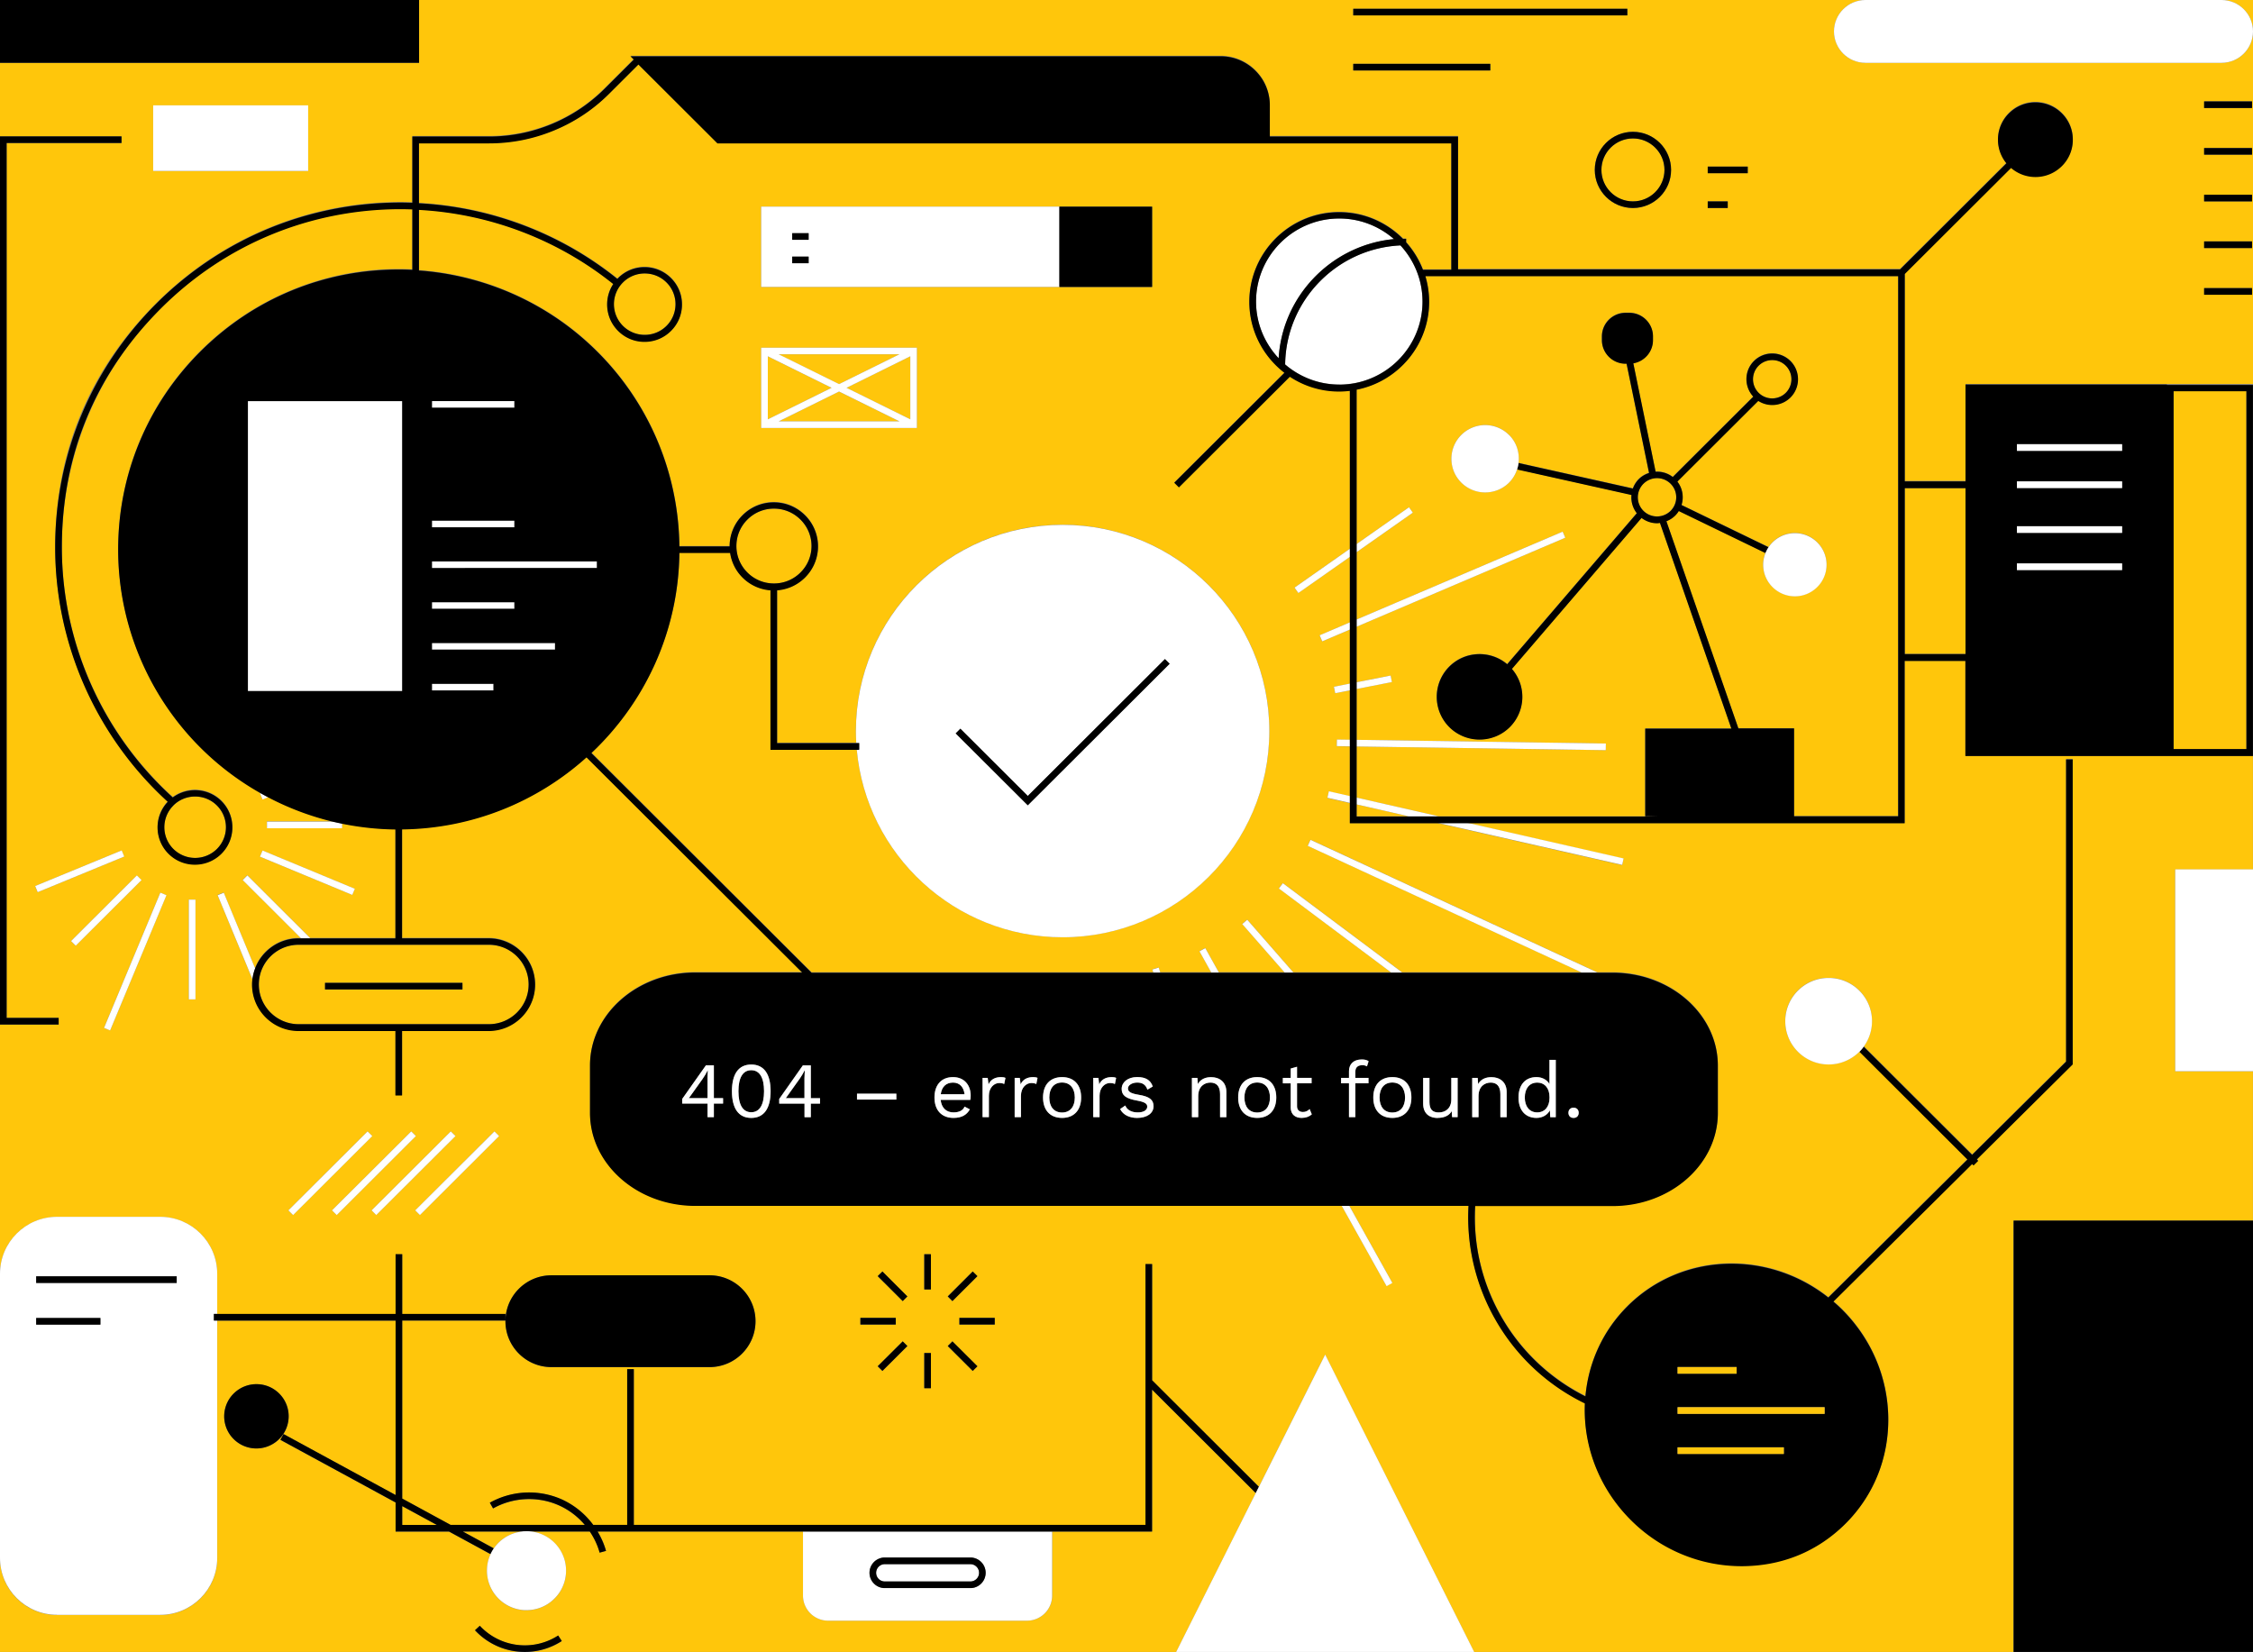 <svg width="401" height="294" fill="none" xmlns="http://www.w3.org/2000/svg"><rect width="100%" height="100%" fill="#808080" stroke="none"/><g clip-path="url(#a)"><path d="M162.01 74.63V63.42l-11.35 5.6 11.35 5.61ZM160.08 63.06h-21.49l10.74 5.31 10.75-5.31ZM399.82 69.61h-12.96v63.69h12.96V69.61ZM138.59 74.99h21.49l-10.75-5.31-10.74 5.31ZM136.66 63.42v11.21l11.35-5.61-11.35-5.6ZM71.59 268.05v3.35h6.16l-6.16-3.35ZM92.97 272.57H82.38l5.52 3a6.986 6.986 0 0 1 5.07-3ZM118.61 57.99a5.456 5.456 0 0 0 0-7.73 5.456 5.456 0 0 0-3.88-1.6c-1.41 0-2.81.53-3.87 1.6a5.456 5.456 0 0 0 0 7.73 5.498 5.498 0 0 0 7.75 0ZM241.45 145.27h9.25l-9.25-2.11v2.11ZM30.85 151.09a5.498 5.498 0 0 0 7.75 0 5.456 5.456 0 0 0 0-7.73 5.456 5.456 0 0 0-3.88-1.6c-1.41 0-2.81.53-3.88 1.6a5.456 5.456 0 0 0 0 7.73h.01ZM137.74 103.85c1.78 0 3.46-.69 4.72-1.95a6.612 6.612 0 0 0 0-9.42 6.633 6.633 0 0 0-4.72-1.95c-1.78 0-3.46.69-4.72 1.95a6.62 6.62 0 0 0-1.96 4.71c0 1.78.69 3.45 1.96 4.71a6.633 6.633 0 0 0 4.72 1.95ZM254.36 53.66c0 7.74-5.56 14.21-12.91 15.65v27.52l9.33-6.55.68.96-10.01 7.03v11.99l36.68-15.64.46 1.08-37.14 15.83v9.89l6.06-1.19.23 1.15-6.29 1.24v9.05l44.37.66-.02 1.18-44.35-.66v9.11l14.55 3.31h39.06l-1.65-.04h-.59v-15.6h15.33l-12.71-36.6c-.17.02-.34.05-.52.05-.98 0-1.94-.33-2.76-.94l-23.07 26.87c2.59 2.98 2.47 7.52-.37 10.35a7.625 7.625 0 0 1-5.39 2.22c-1.95 0-3.91-.74-5.39-2.22a7.61 7.61 0 0 1 0-10.76c2.82-2.82 7.32-2.95 10.31-.43l23.07-26.87c-.74-.95-1.06-2.1-.95-3.25l-20.35-4.54a5.9 5.9 0 0 1-1.43 2.37 5.987 5.987 0 0 1-4.25 1.75c-1.54 0-3.08-.58-4.25-1.75a5.97 5.97 0 0 1-1.76-4.24c0-1.6.62-3.1 1.76-4.24a6.011 6.011 0 0 1 8.49 0c1.36 1.35 1.9 3.19 1.69 4.96l20.34 4.54c.22-.61.57-1.18 1.05-1.67a4.56 4.56 0 0 1 1.83-1.1l-4-19.44h-.18c-2.32 0-4.21-1.89-4.21-4.2v-.66c0-2.32 1.89-4.2 4.21-4.2h.67c2.32 0 4.21 1.89 4.21 4.2v.66c0 2.08-1.52 3.79-3.5 4.13l3.97 19.29c1.08-.06 2.16.25 3.05.94l14.33-14.3a4.59 4.59 0 0 1 .12-6.34 4.605 4.605 0 0 1 6.5 0 4.593 4.593 0 0 1 0 6.49c-.9.89-2.07 1.34-3.25 1.34-.86 0-1.72-.25-2.48-.73l-14.4 14.36c.93 1.21 1.18 2.77.74 4.17l15.5 7.51c1.01-1.5 2.73-2.5 4.68-2.5 3.11 0 5.64 2.52 5.64 5.62s-2.53 5.62-5.64 5.62-5.64-2.52-5.64-5.62c0-.74.15-1.44.41-2.08l-15.44-7.48c-.18.28-.38.54-.62.79-.46.46-1 .8-1.58 1.02l12.81 36.87h9.91v15.64h18.53V49.11h-84.15c.43 1.44.67 2.97.67 4.55h.01ZM349.83 86.85h-10.81v29.53h10.81V86.85Z" fill="#FFC60B"/><path d="M317.84 69.89a3.41 3.41 0 0 0 0-4.82c-.67-.66-1.54-1-2.42-1a3.41 3.41 0 0 0-2.42 5.82 3.434 3.434 0 0 0 4.84 0ZM297.33 86.08c-.67-.66-1.54-1-2.42-1a3.41 3.41 0 0 0-2.42 5.82 3.434 3.434 0 0 0 4.84 0 3.41 3.41 0 0 0 0-4.82ZM223.44 265.87l.07-.14-18.45-18.4v25.25h-17.79v11.39c0 1.2-.47 2.32-1.31 3.16-.85.85-1.98 1.31-3.17 1.31h-35.38c-1.2 0-2.32-.47-3.17-1.31a4.439 4.439 0 0 1-1.31-3.17v-11.39h-36.55c.64 1.07 1.16 2.23 1.5 3.45l-1.14.31c-.37-1.35-.98-2.61-1.75-3.76h-10.6c1.76.17 3.36.97 4.55 2.28a6.945 6.945 0 0 1 1.8 5.07 6.96 6.96 0 0 1-2.32 4.85 6.999 6.999 0 0 1-4.7 1.81h-.37c-3.88-.2-6.87-3.51-6.67-7.38.05-.93.28-1.8.64-2.59l-7.4-4.02h-9.5v-5.17l-20.51-11.15.56-1.03 19.95 10.85v-31.04H38.67v42.25c0 5.58-4.55 10.13-10.15 10.13H10.15C4.55 287.43 0 282.89 0 277.3v16.72h93.41c-3.27 0-6.5-1.32-8.87-3.86l.86-.8c3.62 3.88 9.49 4.61 13.95 1.73l.64.99a12.09 12.09 0 0 1-6.58 1.94h115.93l13.43-26.79.67-1.34v-.02Zm-178.1-8.09c-3.16-.16-5.6-2.86-5.43-6.01.16-3.16 2.86-5.58 6.03-5.42 3.17.16 5.6 2.86 5.43 6.01a5.743 5.743 0 0 1-6.03 5.42ZM395.4 0c3.09 0 5.6 2.51 5.6 5.59V0h-5.6ZM290.64 24.64c-3.1 0-5.61 2.51-5.61 5.6s2.52 5.6 5.61 5.6c3.09 0 5.61-2.51 5.61-5.6s-2.52-5.6-5.61-5.6Z" fill="#FFC60B"/><path d="M395.4 11.18h-63.38c-3.09 0-5.6-2.51-5.6-5.59S328.93 0 332.02 0H74.59v11.18H0v13.09h21.63v1.18H1.18v155.72h9.26v1.18H0v44.36c0-5.58 4.55-10.13 10.15-10.13h18.36c5.6 0 10.15 4.54 10.15 10.13v7.15h31.75v-10.63h1.18v10.63h18.38v1.18H71.59v31.68l8.62 4.69h23.88a13.165 13.165 0 0 0-4.92-3.61c-3.68-1.52-7.94-1.27-11.41.68l-.58-1.02c3.78-2.13 8.43-2.41 12.44-.75 2.4.99 4.45 2.64 5.97 4.7h6.04v-27.72h1.18v27.72h91.07v-46.42h1.18v20.68l19 18.96 11.79-23.53 26.52 52.92h96.01v-76.77h42.61v-26.58h-13.84v-35.93h13.84V134.5h-51.18v-16.91H339v28.88h-77.85l27.82 6.34-.26 1.15-32.86-7.48h-15.59v-3.55l-4.01-.91.26-1.15 3.75.85v-8.86l-2.34-.04.02-1.18 2.32.03v-8.8l-2.62.51-.23-1.15 2.85-.56v-9.62l-4.93 2.1-.46-1.08 5.39-2.3V99.1l-9.18 6.44-.68-.96 9.86-6.92V69.49c-.63.07-1.26.12-1.91.12-3.24 0-6.25-.97-8.77-2.63l-19.74 19.69-.83-.83 19.61-19.56c-3.8-2.92-6.25-7.49-6.25-12.63 0-8.8 7.17-15.96 15.99-15.96 4.44 0 8.46 1.82 11.37 4.75.18 0 .37-.01.55-.01v.62c1.27 1.42 2.29 3.07 2.99 4.88h5.05V25.44H127.7l-14.06-14.03-5.2 5.19a29.915 29.915 0 0 1-9.81 6.54c-3.69 1.52-7.58 2.3-11.58 2.3H74.58V36.1c12.87.68 25.27 5.39 35.31 13.46.04-.05.08-.09.13-.14a6.652 6.652 0 0 1 4.71-1.95c1.78 0 3.45.69 4.71 1.95a6.57 6.57 0 0 1 1.95 4.7c0 1.78-.69 3.44-1.95 4.7a6.652 6.652 0 0 1-4.71 1.95 6.61 6.61 0 0 1-4.71-1.95 6.587 6.587 0 0 1-1.95-4.7c0-1.31.38-2.57 1.09-3.64-9.84-7.9-21.98-12.52-34.58-13.2v10.78h-.07c10.33.73 20.25 4.65 28.26 11.24 11.4 9.39 17.99 23.16 18.16 37.87h8.94c0-2.09.82-4.06 2.3-5.54a7.822 7.822 0 0 1 5.56-2.3c2.1 0 4.07.82 5.56 2.3.29.29.57.61.81.94 2.28 3.13 1.94 7.4-.81 10.15a7.81 7.81 0 0 1-4.97 2.27v27.2h14.08c-.04-.7-.06-1.4-.06-2.1 0-20.24 16.51-36.7 36.79-36.7 20.28 0 36.79 16.47 36.79 36.7 0 20.23-16.51 36.7-36.79 36.7-19.18 0-34.97-14.72-36.64-33.43h-15.35v-28.38a7.832 7.832 0 0 1-4.97-2.27 7.769 7.769 0 0 1-2.21-4.38h-9.03c-.16 14.01-6.15 26.65-15.66 35.61l39.18 39.09h60.81l-.16-.51 1.13-.35.26.85h9.08l-2.09-3.74 1.03-.57 2.41 4.31h11.7l-7.53-8.59.89-.77 8.2 9.37h17.39l-19.96-14.93.71-.94 21.22 15.87h31.93l-48.72-22.52.5-1.07 51.03 23.59h2.75c10.33 0 18.73 7.43 18.73 16.55v8.43c0 9.13-8.4 16.55-18.73 16.55h-24.46c-.4 6.92 1.23 13.95 4.95 20.21a35.604 35.604 0 0 0 14.67 13.66c.55-6.1 3.15-11.71 7.49-16.04 9.6-9.58 25.02-10.03 35.74-1.55l24.76-24.56-19.21-19.17a7.678 7.678 0 0 1-5.51 2.31c-4.25 0-7.72-3.45-7.72-7.7s3.46-7.7 7.72-7.7 7.72 3.45 7.72 7.7c0 1.67-.54 3.21-1.45 4.48l19.29 19.24 16.72-16.58v-53.79h1.18v54.28l-.17.17-16.89 16.75.24.24-.83.83-.25-.25-24.69 24.48c.52.45 1.04.92 1.54 1.41 5.18 5.17 8.1 11.98 8.22 19.17.12 7.2-2.58 13.92-7.6 18.93-5.07 5.06-11.76 7.57-18.53 7.57-6.77 0-14.2-2.74-19.67-8.19-5.18-5.17-8.1-11.98-8.22-19.17 0-.54 0-1.07.02-1.6a36.827 36.827 0 0 1-15.6-14.35 36.62 36.62 0 0 1-5.11-20.81h-21.26l7.68 13.75-1.03.57-8-14.32H123.75c-10.33 0-18.73-7.42-18.73-16.55v-8.43c0-9.13 8.4-16.55 18.73-16.55h19.03l-38.38-38.29c-8.72 7.85-20.22 12.67-32.83 12.82v19.38h15.41c4.56 0 8.27 3.7 8.27 8.25s-3.71 8.25-8.27 8.25H71.57v11.47h-1.18v-11.47H53.14c-4.56 0-8.27-3.7-8.27-8.25 0-.3.02-.6.05-.89l-6.21-14.99 1.09-.45 5.59 13.49a8.258 8.258 0 0 1 7.75-5.4h.4l-10.36-10.33.83-.83 11.19 11.16h15.18v-19.38a50.37 50.37 0 0 1-9.53-1.03v.85H47.49v-1.18h11.86a49.82 49.82 0 0 1-11.62-4.36l-1.02.42-.45-1.09.14-.06c-3.08-1.74-5.99-3.8-8.67-6.19-10.61-9.45-16.7-23.01-16.7-37.19 0-13.31 5.2-25.83 14.63-35.24 9.44-9.41 21.98-14.6 35.32-14.6.81 0 1.61.02 2.41.06V37.17c-.68-.02-1.37-.04-2.05-.04-16.12 0-31.27 6.26-42.66 17.63-11.4 11.37-17.67 26.48-17.67 42.56 0 16.93 7.2 33.12 19.74 44.51 2.6-1.92 6.3-1.71 8.66.64 2.6 2.59 2.6 6.8 0 9.39-1.3 1.3-3 1.94-4.71 1.94s-3.41-.65-4.71-1.94c-2.55-2.54-2.59-6.65-.13-9.25C17.12 131 9.82 114.54 9.82 97.31c0-17.23 6.4-31.8 18.02-43.39s27.06-17.97 43.5-17.97c.68 0 1.37.02 2.05.04V24.2h13.65c3.84 0 7.58-.74 11.13-2.21 3.54-1.46 6.72-3.58 9.43-6.29l5.2-5.19-.59-.59h105.04c2.34 0 4.53.91 6.19 2.56.62.62 1.14 1.31 1.54 2.06a8.668 8.668 0 0 1 1.03 4.11v5.54h33.5v23.66h78.67l18.93-18.88a6.582 6.582 0 0 1-1.5-4.2c0-1.77.69-3.44 1.95-4.7a6.652 6.652 0 0 1 4.71-1.95c1.78 0 3.45.69 4.71 1.95a6.57 6.57 0 0 1 1.95 4.7c0 1.78-.69 3.44-1.95 4.7a6.663 6.663 0 0 1-9.04.33l-18.92 18.87v36.91h10.81V68.34h51.18V5.59c0 3.08-2.51 5.59-5.6 5.59h-.01ZM163.19 76.17h-27.71V61.88h27.71v14.29Zm41.87-25.1h-69.59V36.78h69.59v14.29Zm-48.01 192.92-.83-.83 4.45-4.44.83.83-4.45 4.44Zm19.99-8.26h-6.29v-1.18h6.29v1.18Zm-3.92-9.44.83.83-4.45 4.44-.83-.83 4.45-4.44Zm-3.61 12.43 4.45 4.44-.83.83-4.45-4.44.83-.83Zm-5.01-15.51h1.18v6.27h-1.18v-6.27Zm0 17.58h1.18v6.27h-1.18v-6.27Zm-7.45-14.5 4.45 4.44-.83.83-4.45-4.44.83-.83Zm-3.92 8.26h6.29v1.18h-6.29v-1.18Zm-54.98-7.58h28.13c4.52 0 8.19 3.66 8.19 8.17s-3.67 8.17-8.19 8.17H98.15c-4.52 0-8.19-3.66-8.19-8.17s3.67-8.17 8.19-8.17Zm-10.16-25.62.83.83-14.09 14.06-.83-.83 14.09-14.06Zm-6.93.83-14.09 14.06-.83-.83 14.09-14.06.83.83Zm-7.88-.83.83.83-14.09 14.06-.83-.83 14.09-14.06Zm-7.76 0 .83.83-14.09 14.06-.83-.83 14.09-14.06Zm-18.7-49.98 16.43 6.81-.45 1.09-16.43-6.81.45-1.09Zm-13.12 8.74h1.18v17.75H33.6v-17.75Zm-5.07-1.24 1.09.45-10.02 24.07-1.09-.45 10.02-24.07Zm-3.35-2.23-11.71 11.68-.83-.83 11.71-11.68.83.83Zm-3.54-5.28.45 1.09-15.39 6.34-.45-1.09 15.39-6.34ZM54.85 30.43H27.26V18.76h27.59v11.67ZM240.86 1.56h48.78v1.18h-48.78V1.56Zm24.39 10.98h-24.39v-1.18h24.39v1.18Zm25.38 24.47c-3.75 0-6.79-3.04-6.79-6.78s3.05-6.78 6.79-6.78 6.79 3.04 6.79 6.78-3.05 6.78-6.79 6.78Zm16.88 0h-3.56v-1.18h3.56v1.18Zm3.56-6.19h-7.12v-1.18h7.12v1.18Zm89.76 21.63h-8.53v-1.18h8.53v1.18Zm0-8.31h-8.53v-1.18h8.53v1.18Zm0-8.31h-8.53v-1.18h8.53v1.18Zm0-8.31h-8.53v-1.18h8.53v1.18Zm0-8.31h-8.53v-1.18h8.53v1.18Z" fill="#FFC60B"/><path d="m44.03 155.8-.83.83 10.36 10.34h1.66L44.03 155.8ZM13.48 168.31l11.71-11.68-.83-.83-11.71 11.68.83.83ZM34.79 160.11h-1.18v17.75h1.18v-17.75ZM47.52 146.23v1.18h13.36v-.85c-.5-.1-1-.21-1.5-.33H47.52ZM63.16 158.18l-16.43-6.81-.46 1.09 16.43 6.81.46-1.09ZM19.6 183.39l10.03-24.07-1.09-.45-10.02 24.07 1.08.45ZM39.83 158.88l-1.09.45 6.21 14.99c.07-.68.24-1.33.47-1.95l-5.59-13.49ZM46.28 141.2l.45 1.09 1.02-.42c-.45-.23-.89-.48-1.33-.72l-.14.06v-.01ZM6.71 158.78l15.4-6.34-.45-1.09-15.4 6.34.45 1.09ZM172.71 278.38h-15.23a1.54 1.54 0 0 0 0 3.08h15.23c.85 0 1.55-.69 1.55-1.54 0-.85-.69-1.54-1.55-1.54Z" fill="#fff"/><path d="M144.1 272.57h-1.18v11.39c0 1.19.47 2.32 1.31 3.17a4.48 4.48 0 0 0 3.17 1.31h35.38c1.2 0 2.33-.47 3.17-1.31.85-.85 1.31-1.97 1.31-3.16v-11.39h-43.17l.01-.01Zm28.61 10.06h-15.23c-1.5 0-2.72-1.22-2.72-2.72 0-1.5 1.22-2.72 2.72-2.72h15.23c1.5 0 2.72 1.22 2.72 2.72 0 1.5-1.22 2.72-2.72 2.72ZM206.24 172.2l-1.13.35.16.51h1.23l-.26-.86ZM246.79 228.9l1.03-.57-7.68-13.75h-1.35l8 14.32ZM214.52 168.74l-1.03.57 2.09 3.75h1.35l-2.41-4.32ZM221.99 163.69l-.89.77 7.53 8.6h1.56l-8.2-9.37ZM228.33 157.19l-.71.94 19.96 14.93h1.97l-21.22-15.87ZM233.25 149.47l-.49 1.07 48.72 22.52h2.81l-51.04-23.59ZM288.72 153.92l.26-1.14-27.82-6.34h-5.3l32.86 7.48ZM236.52 140.83l-.26 1.15 4.01.91v-1.21l-3.75-.85ZM241.45 143.16l9.25 2.11h5.3l-14.55-3.32v1.21ZM285.82 132.33l-44.37-.66v1.18l44.35.66.02-1.18ZM237.95 131.62l-.02 1.17 2.34.04v-1.18l-2.32-.03ZM247.51 120.23l-6.06 1.2v1.19l6.29-1.23-.23-1.16ZM237.42 122.22l.23 1.15 2.62-.51v-1.2l-2.85.56ZM278.13 94.62l-36.68 15.64v1.28l37.14-15.84-.46-1.08ZM234.88 113.06l.46 1.08 4.93-2.1v-1.28l-5.39 2.3ZM230.41 104.58l.68.96 9.18-6.44v-1.44l-9.86 6.92ZM250.78 90.28l-9.33 6.55v1.44l10.01-7.03-.68-.96ZM106.24 99.92H76.87v1.18h29.37v-1.18ZM91.55 92.66H76.87v1.18h14.68v-1.18ZM91.55 71.39H76.87v1.18h14.68v-1.18ZM98.78 114.44H76.87v1.18h21.91v-1.18ZM91.55 107.18H76.87v1.18h14.68v-1.18ZM87.83 121.69H76.87v1.18h10.96v-1.18ZM71.59 71.39H44.12v51.6h27.47v-51.6ZM253.18 53.66c0-3.86-1.5-7.36-3.93-10-11.32.54-20.38 9.8-20.52 21.19a14.73 14.73 0 0 0 9.64 3.58c8.17 0 14.81-6.63 14.81-14.78v.01Z" fill="#fff"/><path d="M248.09 42.54c-2.61-2.27-6.01-3.66-9.73-3.66-8.17 0-14.81 6.63-14.81 14.78 0 3.9 1.54 7.45 4.03 10.1.67-11.15 9.45-20.15 20.52-21.21l-.01-.01ZM188.55 37.95v-1.18h-53.07v14.29h53.07V37.95Zm-44.62 8.9h-2.92v-1.18h2.92v1.18Zm0-4.17h-2.92V41.5h2.92v1.18ZM135.48 76.17h27.71V61.88h-27.71v14.29Zm3.11-1.18 10.75-5.31 10.75 5.31h-21.5Zm23.43-.36-11.35-5.61 11.35-5.61v11.22Zm-1.93-11.58-10.75 5.31-10.75-5.31h21.5Zm-23.43.36 11.35 5.61-11.35 5.61V63.41Z" fill="#fff"/><path d="M188.55 36.78v14.29h16.51V36.78h-16.51Z" fill="#000"/><path d="M152.93 133.38h-.44c1.67 18.71 17.46 33.43 36.64 33.43 20.29 0 36.79-16.46 36.79-36.7 0-20.24-16.51-36.7-36.79-36.7-20.28 0-36.79 16.47-36.79 36.7 0 .71.02 1.4.06 2.1h.53v1.18-.01Zm18-3.69 12 11.97 24.42-24.36.83.83-25.25 25.19-12.83-12.8.83-.83Z" fill="#fff"/><path d="M46.07 175.21c0 3.9 3.18 7.07 7.09 7.07H87c3.91 0 7.09-3.17 7.09-7.07 0-3.9-3.18-7.07-7.09-7.07H53.16c-3.91 0-7.09 3.17-7.09 7.07Zm11.78-.29h24.46v1.18H57.85v-1.18Z" fill="#FFC60B"/><path d="M143.92 41.5H141v1.18h2.92V41.5ZM143.92 45.67H141v1.18h2.92v-1.18ZM82.31 174.92H57.85v1.18h24.46v-1.18ZM208.18 118.13l-.84-.83-24.41 24.36-12-11.97-.83.84 12.83 12.79 25.25-25.19Z" fill="#000"/><path d="M10.15 287.4h18.36c5.6 0 10.15-4.54 10.15-10.13v-42.25h-.59v-1.18h.59v-7.15c0-5.58-4.55-10.13-10.15-10.13H10.15C4.55 216.56 0 221.1 0 226.69v50.57c0 5.58 4.55 10.13 10.15 10.13v.01Zm-3.71-60.25h25.01v1.18H6.44v-1.18Zm0 7.42h11.43v1.18H6.44v-1.18Z" fill="#fff"/><path d="M289.64 1.56h-48.78v1.18h48.78V1.56ZM265.25 11.36h-24.39v1.18h24.39v-1.18ZM31.45 227.15H6.44v1.18h25.01v-1.18ZM17.87 234.57H6.44v1.18h11.43v-1.18Z" fill="#000"/><path d="M385.68 68.44h-35.85v17.24h-10.81V48.77l18.92-18.87a6.663 6.663 0 0 0 9.04-.33 6.57 6.57 0 0 0 1.95-4.7c0-1.78-.69-3.44-1.95-4.7a6.652 6.652 0 0 0-4.71-1.95c-1.78 0-3.45.69-4.71 1.95a6.57 6.57 0 0 0-1.95 4.7c0 1.55.53 3.02 1.5 4.2l-18.93 18.88h-78.67V24.29h-33.5v-5.54c0-1.46-.36-2.86-1.03-4.11-.4-.75-.92-1.44-1.54-2.06a8.698 8.698 0 0 0-6.19-2.56H112.21l.59.59-5.2 5.19a29.113 29.113 0 0 1-20.56 8.5H73.39v11.79c-.68-.02-1.37-.04-2.05-.04-16.43 0-31.88 6.38-43.5 17.97-11.62 11.59-18.02 27-18.02 43.39 0 17.22 7.3 33.68 20.04 45.3-2.46 2.6-2.42 6.71.13 9.25 1.3 1.3 3 1.94 4.71 1.94s3.41-.65 4.71-1.94c2.6-2.59 2.6-6.8 0-9.39-2.36-2.35-6.06-2.56-8.66-.64-12.55-11.4-19.74-27.58-19.74-44.51s6.28-31.19 17.67-42.56c11.39-11.37 26.54-17.63 42.66-17.63.68 0 1.37.02 2.05.04v10.76c-.8-.04-1.61-.06-2.41-.06-13.34 0-25.89 5.18-35.32 14.6-9.43 9.41-14.63 21.93-14.63 35.24 0 14.18 6.09 27.74 16.7 37.19a49.823 49.823 0 0 0 10 6.91 49.82 49.82 0 0 0 11.62 4.36c.5.12 1 .22 1.5.33 3.12.64 6.31.99 9.53 1.03v19.38H53.13c-3.55 0-6.58 2.26-7.75 5.4-.23.62-.39 1.27-.47 1.95-.03.29-.05.59-.05.89 0 4.55 3.71 8.25 8.27 8.25h17.25v11.47h1.18V183.5h15.41c4.56 0 8.27-3.7 8.27-8.25S91.53 167 86.97 167H71.56v-19.38c12.61-.15 24.11-4.97 32.83-12.82l38.38 38.29h-19.03c-10.33 0-18.73 7.43-18.73 16.55v8.43c0 9.13 8.4 16.55 18.73 16.55h137.63c-.4 7.12 1.29 14.36 5.11 20.81a36.827 36.827 0 0 0 15.6 14.35c-.02.53-.03 1.06-.02 1.6.12 7.19 3.04 14 8.22 19.17 5.46 5.45 12.6 8.19 19.67 8.19 7.07 0 13.46-2.52 18.53-7.57 5.02-5.01 7.72-11.73 7.6-18.93-.12-7.19-3.04-14-8.22-19.17-.5-.5-1.01-.96-1.54-1.41l24.69-24.48.25.25.83-.83-.24-.24 16.89-16.75.17-.17v-54.28h-1.18v53.79l-16.72 16.58-19.29-19.24c-.23.32-.48.62-.76.91l19.21 19.17-24.76 24.56c-10.72-8.48-26.14-8.03-35.74 1.55-4.34 4.33-6.94 9.95-7.49 16.04a35.604 35.604 0 0 1-14.67-13.66 35.477 35.477 0 0 1-4.95-20.21h24.46c10.33 0 18.73-7.42 18.73-16.55v-8.43c0-9.13-8.4-16.55-18.73-16.55H144.44l-39.18-39.09c9.51-8.96 15.5-21.6 15.66-35.61h9.03c.25 1.65 1 3.18 2.21 4.38a7.81 7.81 0 0 0 4.97 2.27v28.38h15.79v-1.18h-14.61v-27.2c1.88-.14 3.62-.93 4.97-2.27a7.795 7.795 0 0 0 .81-10.15c-.24-.33-.51-.65-.81-.94a7.822 7.822 0 0 0-5.56-2.3c-2.1 0-4.07.82-5.56 2.3a7.775 7.775 0 0 0-2.3 5.54h-8.94c-.17-14.71-6.76-28.48-18.16-37.87-8.01-6.59-17.93-10.51-28.26-11.24h.07V37.36c12.6.68 24.74 5.3 34.58 13.2a6.566 6.566 0 0 0-1.09 3.64c0 1.77.69 3.44 1.95 4.7a6.61 6.61 0 0 0 4.71 1.95c1.78 0 3.45-.69 4.71-1.95a6.57 6.57 0 0 0 1.95-4.7c0-1.78-.69-3.44-1.95-4.7a6.652 6.652 0 0 0-4.71-1.95c-1.78 0-3.45.69-4.71 1.95-.04.04-.08.09-.13.14-10.04-8.07-22.45-12.78-35.31-13.46V25.52h12.47c3.99 0 7.89-.77 11.58-2.3 3.69-1.52 6.99-3.72 9.81-6.54l5.2-5.19 14.06 14.03h130.62v22.49h-5.05c-.7-1.81-1.72-3.46-2.99-4.88v-.62c-.18 0-.37 0-.55.01-2.9-2.93-6.92-4.75-11.37-4.75-8.82 0-15.99 7.16-15.99 15.96 0 5.14 2.46 9.71 6.25 12.63L209 85.92l.83.83 19.74-19.69c2.52 1.66 5.53 2.63 8.77 2.63.65 0 1.28-.05 1.91-.12v76.95H339v-28.88h10.81v16.91h51.18V68.51h-15.32l.01-.07ZM30.85 143.36a5.456 5.456 0 0 1 3.88-1.6c1.41 0 2.81.53 3.88 1.6a5.456 5.456 0 0 1 0 7.73 5.498 5.498 0 0 1-7.75 0 5.456 5.456 0 0 1 0-7.73h-.01ZM87 168.14c3.91 0 7.09 3.17 7.09 7.07 0 3.9-3.18 7.07-7.09 7.07H53.16c-3.91 0-7.09-3.17-7.09-7.07 0-3.9 3.18-7.07 7.09-7.07H87Zm-15.41-45.15H44.12v-51.6h27.47v51.6Zm227 120.31h10.51v1.18h-10.51v-1.18Zm0 7.14h26.17v1.18h-26.17v-1.18Zm0 7.14h18.91v1.18h-18.91v-1.18Zm-18.52-60.44c.55 0 .91.36.91.91s-.36.91-.91.91-.91-.36-.91-.91.36-.91.91-.91Zm-6.6-5.45c1.05 0 1.89.5 2.32 1.23v-4.3h1.12v10.2h-.98l-.07-1.22c-.41.8-1.29 1.35-2.39 1.35-1.95 0-3.19-1.35-3.19-3.63s1.25-3.63 3.19-3.63Zm-11.43.14h.98l.07 1.09c.49-.88 1.39-1.23 2.35-1.23 1.5 0 2.73.85 2.73 2.65v4.47h-1.12v-4.08c0-1.55-.76-2.07-1.72-2.07-1.02 0-2.17.64-2.17 2.43v3.72h-1.12v-6.98Zm-8.73 0h1.12v4.27c0 1.44.64 1.87 1.65 1.87 1.19 0 2.24-.7 2.24-2.35v-3.8h1.12v6.98h-.98l-.07-1.06c-.49.84-1.39 1.2-2.51 1.2-1.39 0-2.58-.71-2.58-2.56v-4.57l.01.02Zm-5.48-.14c2.11 0 3.39 1.37 3.39 3.63s-1.27 3.63-3.39 3.63-3.39-1.37-3.39-3.63 1.27-3.63 3.39-3.63Zm-9.11.14h1.4v-1.17c0-1.24.76-2.11 2.3-2.11.49 0 .94.11 1.19.32l-.29.91c-.22-.14-.48-.21-.8-.21-.81 0-1.27.36-1.27 1.2v1.06h2.34v.96h-2.34v6.02h-1.12v-6.02h-1.4v-.96h-.01Zm-10.38 0h1.4v-1.68l1.12-.31v1.98h2.59v.96h-2.59v4.09c0 .68.43 1.02 1.05 1.02.5 0 .87-.2 1.19-.52l.39.94c-.43.39-1.04.63-1.81.63-1.04 0-1.93-.52-1.95-1.87v-4.29h-1.4v-.96l.01.01Zm-4.56-.14c2.11 0 3.39 1.37 3.39 3.63s-1.27 3.63-3.39 3.63-3.39-1.37-3.39-3.63 1.27-3.63 3.39-3.63Zm-11.62.14h.98l.07 1.09c.49-.88 1.39-1.23 2.35-1.23 1.5 0 2.73.85 2.73 2.65v4.47h-1.12v-4.08c0-1.55-.76-2.07-1.72-2.07-1.02 0-2.17.64-2.17 2.43v3.72h-1.12v-6.98Zm-83.45 4.57h-1.64v2.42h-1.12v-2.42h-4.51v-.82l4.22-5.98h1.41v5.84h1.64v.96Zm5.02 2.56c-2.24 0-3.44-1.66-3.44-4.75s1.2-4.75 3.44-4.75 3.44 1.66 3.44 4.75-1.2 4.75-3.44 4.75Zm68.64-3.09c-1.99-.36-2.72-.91-2.72-2.08s1.05-2.1 2.76-2.1c1.5 0 2.38.53 2.77 1.68l-.95.56c-.31-.92-.94-1.26-1.82-1.26-.94 0-1.64.5-1.64 1.02 0 .6.46.91 1.89 1.15 1.96.32 2.66.91 2.66 2.05 0 1.21-1.13 2.07-2.93 2.07-1.29 0-2.48-.5-3.01-1.58l.91-.63c.34.85 1.2 1.23 2.21 1.23 1.15 0 1.69-.46 1.69-1.03 0-.52-.43-.82-1.83-1.08h.01Zm-7.77-4.04h.91l.15 1.15c.39-.85 1.15-1.29 2.24-1.29.24 0 .56.03.77.14l-.22 1.09c-.21-.11-.52-.18-.88-.18-.84 0-1.85.74-1.85 2.3v3.77h-1.12v-6.98Zm-5.55-.14c2.11 0 3.39 1.37 3.39 3.63s-1.27 3.63-3.39 3.63-3.39-1.37-3.39-3.63 1.27-3.63 3.39-3.63Zm-8.44.14h.91l.15 1.15c.39-.85 1.15-1.29 2.24-1.29.24 0 .56.03.77.14l-.22 1.09c-.21-.11-.52-.18-.88-.18-.84 0-1.85.74-1.85 2.3v3.77h-1.12v-6.98Zm-5.71 0h.91l.15 1.15c.39-.85 1.15-1.29 2.24-1.29.24 0 .56.03.77.14l-.22 1.09c-.21-.11-.52-.18-.88-.18-.84 0-1.85.74-1.85 2.3v3.77h-1.12v-6.98Zm-5.26-.14c2.03 0 3.14 1.47 3.14 3.27 0 .32-.03.59-.06.78h-5.28c.14 1.41.99 2.23 2.28 2.23 1.02 0 1.72-.36 1.97-1.03l.94.49c-.53.95-1.4 1.52-2.91 1.52-2.11 0-3.39-1.37-3.39-3.63s1.19-3.63 3.3-3.63h.01Zm-17.09 2.95h7v1.05h-7v-1.05Zm-8.23-5.04v5.84h1.64v.96h-1.64v2.42h-1.12v-2.42h-4.51v-.82l4.21-5.98h1.42Zm-11.29-97.13a6.633 6.633 0 0 1 4.72-1.95c1.78 0 3.46.69 4.72 1.95a6.612 6.612 0 0 1 0 9.42 6.633 6.633 0 0 1-4.72 1.95c-1.78 0-3.46-.69-4.72-1.95a6.62 6.62 0 0 1-1.96-4.71c0-1.78.69-3.45 1.96-4.71ZM76.88 71.38h14.68v1.18H76.88v-1.18Zm0 21.28h14.68v1.18H76.88v-1.18Zm0 7.26h29.37v1.18H76.88v-1.18Zm0 7.26h14.68v1.18H76.88v-1.18Zm0 7.26h21.91v1.18H76.88v-1.18Zm0 7.26h10.96v1.18H76.88v-1.18Zm34-71.43a5.45 5.45 0 0 1 3.87-1.6c1.4 0 2.81.53 3.88 1.6a5.456 5.456 0 0 1 0 7.73c-2.13 2.13-5.61 2.13-7.75 0a5.456 5.456 0 0 1 0-7.73Zm116.71 13.5c-2.49-2.65-4.03-6.19-4.03-10.1 0-8.15 6.65-14.78 14.81-14.78 3.73 0 7.12 1.39 9.73 3.66-11.07 1.06-19.85 10.06-20.52 21.21l.01.01Zm10.79 4.68c-3.68 0-7.05-1.36-9.64-3.58.15-11.39 9.2-20.65 20.52-21.19 2.43 2.63 3.93 6.14 3.93 10 0 8.15-6.65 14.78-14.81 14.78v-.01Zm99.47 76.83h-18.53v-15.64h-9.91L296.6 92.77a4.47 4.47 0 0 0 1.58-1.02c.24-.24.45-.51.62-.79l15.44 7.48c.15-.37.33-.72.55-1.04l-15.5-7.51c.44-1.4.2-2.96-.74-4.17l14.4-14.36a4.599 4.599 0 0 0 5.73-.61 4.593 4.593 0 0 0 0-6.49 4.605 4.605 0 0 0-6.5 0c-1.75 1.74-1.78 4.54-.12 6.34l-14.33 14.3c-.89-.69-1.98-1-3.05-.94l-3.97-19.29c1.99-.34 3.5-2.06 3.5-4.13v-.66c0-2.32-1.89-4.2-4.21-4.2h-.67c-2.32 0-4.21 1.89-4.21 4.2v.66c0 2.32 1.89 4.2 4.21 4.2h.18l4 19.44c-.67.22-1.3.57-1.83 1.1a4.49 4.49 0 0 0-1.05 1.67l-20.34-4.54c-.05.39-.13.77-.26 1.15l20.35 4.54c-.11 1.14.21 2.3.95 3.25l-23.07 26.87c-2.99-2.53-7.49-2.39-10.31.43a7.61 7.61 0 0 0 0 10.76 7.625 7.625 0 0 0 5.39 2.22c1.95 0 3.91-.74 5.39-2.22a7.6 7.6 0 0 0 .37-10.35l23.07-26.87c.82.61 1.78.94 2.76.94.17 0 .34-.03.52-.05l12.71 36.6h-15.33v15.6h.59l1.65.04h-53.61V69.36c7.35-1.44 12.91-7.91 12.91-15.65 0-1.58-.24-3.11-.67-4.55h84.15v96.16-.04Zm-45.34-54.36a3.41 3.41 0 0 1 0-4.82c.67-.66 1.54-1 2.42-1a3.41 3.41 0 0 1 2.42 5.82 3.434 3.434 0 0 1-4.84 0Zm20.5-25.83c.67-.66 1.54-1 2.42-1a3.41 3.41 0 0 1 2.42 5.82 3.434 3.434 0 0 1-4.84 0 3.41 3.41 0 0 1 0-4.82Zm36.82 51.32h-10.81V86.88h10.81v29.53Zm27.88-14.94h-18.72v-1.18h18.72v1.18Zm0-6.62h-18.72v-1.18h18.72v1.18Zm0-7.98h-18.72v-1.18h18.72v1.18Zm0-6.62h-18.72v-1.18h18.72v1.18Zm22.12 53.07h-12.96V69.63h12.96v63.69Z" fill="#000"/><path d="M377.7 79.05h-18.72v1.18h18.72v-1.18ZM377.7 85.67h-18.72v1.18h18.72v-1.18ZM377.7 93.65h-18.72v1.18h18.72v-1.18ZM377.7 100.27h-18.72v1.18h18.72v-1.18Z" fill="#fff"/><path d="M98.15 243.31h28.13c4.52 0 8.19-3.66 8.19-8.17s-3.67-8.17-8.19-8.17H98.15c-4.52 0-8.19 3.66-8.19 8.17s3.67 8.17 8.19 8.17ZM172.71 277.2h-15.23c-1.5 0-2.72 1.22-2.72 2.72 0 1.5 1.22 2.72 2.72 2.72h15.23c1.5 0 2.72-1.22 2.72-2.72 0-1.5-1.22-2.72-2.72-2.72Zm0 4.26h-15.23a1.54 1.54 0 0 1 0-3.08h15.23c.85 0 1.55.69 1.55 1.54 0 .85-.69 1.54-1.55 1.54Z" fill="#000"/><path d="M38.07 235.03h32.34v31.04l-19.95-10.85-.56 1.03 20.51 11.15v5.17h9.5l7.4 4.02c.17-.36.36-.7.58-1.02l-5.52-3h10.59c.36-.04.72-.05 1.1-.03.11 0 .21.02.31.03h10.6c.77 1.15 1.38 2.41 1.75 3.76l1.14-.31c-.34-1.22-.86-2.37-1.5-3.45h98.69v-25.25l18.45 18.4.56-1.11-19-18.96v-20.68h-1.18v46.42h-91.07v-27.72h-1.18v27.72h-6.04a14.31 14.31 0 0 0-5.97-4.7 14.347 14.347 0 0 0-12.44.75l.58 1.02c3.47-1.95 7.73-2.21 11.41-.68 1.92.79 3.6 2.05 4.92 3.61H80.21l-8.62-4.69v-31.68h18.38v-1.18H71.59v-10.63h-1.18v10.63H38.07v1.19Zm33.52 33.02 6.16 3.35h-6.16v-3.35Z" fill="#000"/><path d="M309.09 243.3h-10.51v1.18h10.51v-1.18ZM324.75 250.45h-26.17v1.18h26.17v-1.18ZM317.49 257.59h-18.91v1.18h18.91v-1.18Z" fill="#FFC60B"/><path d="m66.26 202.19-.84-.83-14.09 14.05.84.84 14.09-14.06ZM59.93 216.25l14.09-14.06-.83-.83-14.1 14.05.84.84ZM66.97 216.25l14.1-14.06-.84-.83-14.09 14.05.83.84ZM74.74 216.25l14.09-14.06-.83-.83-14.1 14.05.84.84ZM333.19 181.75c0-4.24-3.46-7.7-7.72-7.7s-7.72 3.45-7.72 7.7 3.46 7.7 7.72 7.7c2.16 0 4.1-.89 5.51-2.31.28-.28.53-.58.76-.91a7.634 7.634 0 0 0 1.45-4.48ZM268.58 77.41a6.011 6.011 0 0 0-8.49 0 5.97 5.97 0 0 0-1.76 4.24c0 1.6.62 3.1 1.76 4.24a5.987 5.987 0 0 0 4.25 1.75c1.54 0 3.08-.58 4.25-1.75.69-.69 1.15-1.5 1.43-2.37.12-.38.21-.76.26-1.15.21-1.77-.33-3.61-1.69-4.96h-.01ZM319.46 106.13c3.11 0 5.64-2.52 5.64-5.62s-2.53-5.62-5.64-5.62c-1.95 0-3.67.99-4.68 2.5-.22.32-.4.67-.55 1.04-.26.65-.41 1.35-.41 2.08 0 3.1 2.53 5.62 5.64 5.62Z" fill="#fff"/><path d="M74.59 0H0v11.18h74.59V0Z" fill="#000"/><path d="M395.4 0h-63.38c-3.09 0-5.6 2.51-5.6 5.59s2.51 5.59 5.6 5.59h63.38c3.09 0 5.6-2.51 5.6-5.59S398.49 0 395.4 0Z" fill="#fff"/><path d="M401 217.23h-42.61V294H401v-76.77Z" fill="#000"/><path d="M401 154.72h-13.84v35.93H401v-35.93Z" fill="#fff"/><path d="M10.44 181.16H1.18V25.45h20.45v-1.18H0v158.07h10.44v-1.18ZM143.18 191.99l.06-1.48h-.03c-.22.46-.63 1.12-.92 1.54l-2.42 3.39h3.32v-3.45h-.01ZM133.71 190.47c-1.48 0-2.28 1.31-2.28 3.74s.8 3.74 2.28 3.74c1.48 0 2.28-1.31 2.28-3.74s-.8-3.74-2.28-3.74ZM223.76 198c1.41 0 2.27-1.01 2.27-2.67s-.85-2.67-2.27-2.67-2.27 1.01-2.27 2.67.85 2.67 2.27 2.67ZM273.59 197.98c1.33 0 2.2-.99 2.2-2.57v-.17c0-1.58-.87-2.57-2.2-2.57s-2.2 1.03-2.2 2.65c0 1.62.83 2.65 2.2 2.65v.01ZM247.81 198c1.41 0 2.27-1.01 2.27-2.67s-.85-2.67-2.27-2.67-2.27 1.01-2.27 2.67.85 2.67 2.27 2.67ZM125.03 192.05l-2.42 3.39h3.32v-3.45l.06-1.48h-.03c-.22.46-.63 1.12-.92 1.54h-.01ZM189.03 198c1.41 0 2.27-1.01 2.27-2.67s-.85-2.67-2.27-2.67-2.27 1.01-2.27 2.67.85 2.67 2.27 2.67ZM169.62 192.68c-1.25 0-2.02.77-2.18 2.08h4.24c-.15-1.28-.87-2.08-2.06-2.08Z" fill="#000"/><path d="M127.05 189.6h-1.41l-4.22 5.98v.82h4.51v2.42h1.12v-2.42h1.64v-.96h-1.64v-5.84Zm-1.12 2.39v3.45h-3.32l2.42-3.39c.29-.42.7-1.08.92-1.54h.03l-.06 1.48h.01ZM133.71 189.46c-2.24 0-3.44 1.66-3.44 4.75s1.2 4.75 3.44 4.75 3.44-1.66 3.44-4.75-1.2-4.75-3.44-4.75Zm0 8.49c-1.48 0-2.28-1.31-2.28-3.74s.8-3.74 2.28-3.74c1.48 0 2.28 1.31 2.28 3.74s-.8 3.74-2.28 3.74ZM138.68 196.41h4.51v2.42h1.12v-2.42h1.64v-.96h-1.64v-5.84h-1.41l-4.21 5.98v.82h-.01Zm3.61-4.36c.29-.42.7-1.08.92-1.54h.03l-.06 1.48v3.45h-3.32l2.42-3.39h.01ZM159.53 194.65h-7v1.05h7v-1.05ZM169.7 198.96c1.51 0 2.38-.57 2.91-1.52l-.94-.49c-.25.67-.95 1.03-1.97 1.03-1.29 0-2.14-.82-2.28-2.23h5.28c.03-.2.06-.46.06-.78 0-1.8-1.11-3.27-3.14-3.27-2.03 0-3.3 1.37-3.3 3.63s1.27 3.63 3.39 3.63h-.01Zm-.08-6.29c1.19 0 1.9.8 2.06 2.08h-4.24c.17-1.31.94-2.08 2.18-2.08ZM176 195.05c0-1.56 1.01-2.3 1.85-2.3.36 0 .67.07.88.18l.22-1.09c-.21-.11-.53-.14-.77-.14-1.09 0-1.85.43-2.24 1.29l-.15-1.15h-.91v6.98H176v-3.77ZM181.71 195.05c0-1.56 1.01-2.3 1.85-2.3.36 0 .67.07.88.18l.22-1.09c-.21-.11-.53-.14-.77-.14-1.09 0-1.85.43-2.24 1.29l-.15-1.15h-.91v6.98h1.12v-3.77ZM189.03 198.96c2.11 0 3.39-1.37 3.39-3.63s-1.27-3.63-3.39-3.63-3.39 1.37-3.39 3.63 1.27 3.63 3.39 3.63Zm0-6.3c1.41 0 2.27 1.01 2.27 2.67s-.85 2.67-2.27 2.67-2.27-1.01-2.27-2.67.85-2.67 2.27-2.67ZM195.7 195.05c0-1.56 1.01-2.3 1.85-2.3.36 0 .67.07.88.18l.22-1.09c-.21-.11-.53-.14-.77-.14-1.09 0-1.85.43-2.24 1.29l-.15-1.15h-.91v6.98h1.12v-3.77ZM202.49 197.98c-1.01 0-1.88-.38-2.21-1.23l-.91.63c.53 1.08 1.72 1.58 3.01 1.58 1.79 0 2.93-.85 2.93-2.07 0-1.15-.7-1.73-2.66-2.05-1.43-.24-1.89-.54-1.89-1.15 0-.52.7-1.02 1.64-1.02.88 0 1.51.33 1.82 1.26l.95-.56c-.39-1.15-1.27-1.68-2.77-1.68-1.71 0-2.76.96-2.76 2.1 0 1.14.73 1.72 2.72 2.08 1.4.25 1.83.56 1.83 1.08 0 .57-.55 1.03-1.69 1.03h-.01ZM213.26 195.11c0-1.79 1.15-2.43 2.17-2.43.97 0 1.72.52 1.72 2.07v4.08h1.12v-4.47c0-1.8-1.23-2.65-2.73-2.65-.97 0-1.86.35-2.35 1.23l-.07-1.09h-.98v6.98h1.12v-3.72ZM223.76 198.96c2.11 0 3.39-1.37 3.39-3.63s-1.27-3.63-3.39-3.63-3.39 1.37-3.39 3.63 1.27 3.63 3.39 3.63Zm0-6.3c1.41 0 2.27 1.01 2.27 2.67s-.85 2.67-2.27 2.67-2.27-1.01-2.27-2.67.85-2.67 2.27-2.67ZM229.72 197.09c.01 1.35.91 1.87 1.95 1.87.77 0 1.37-.24 1.81-.63l-.39-.94c-.32.32-.69.52-1.19.52-.62 0-1.05-.34-1.05-1.02v-4.09h2.59v-.96h-2.59v-1.98l-1.12.31v1.68h-1.4v.96h1.4v4.29l-.01-.01ZM240.1 198.82h1.12v-6.02h2.34v-.96h-2.34v-1.06c0-.84.46-1.2 1.27-1.2.32 0 .57.07.8.21l.29-.91c-.25-.21-.7-.32-1.19-.32-1.54 0-2.3.87-2.3 2.11v1.17h-1.4v.96h1.4v6.02h.01ZM247.81 198.96c2.11 0 3.39-1.37 3.39-3.63s-1.27-3.63-3.39-3.63-3.39 1.37-3.39 3.63 1.27 3.63 3.39 3.63Zm0-6.3c1.41 0 2.27 1.01 2.27 2.67s-.85 2.67-2.27 2.67-2.27-1.01-2.27-2.67.85-2.67 2.27-2.67ZM255.87 198.96c1.12 0 2.02-.36 2.51-1.2l.07 1.06h.98v-6.98h-1.12v3.8c0 1.65-1.05 2.35-2.24 2.35-1.01 0-1.65-.43-1.65-1.87v-4.27h-1.12v4.57c0 1.84 1.19 2.56 2.58 2.56l-.01-.02ZM263.15 195.11c0-1.79 1.15-2.43 2.17-2.43.97 0 1.72.52 1.72 2.07v4.08h1.12v-4.47c0-1.8-1.23-2.65-2.73-2.65-.97 0-1.86.35-2.35 1.23l-.07-1.09h-.98v6.98h1.12v-3.72ZM273.46 198.96c1.11 0 1.99-.56 2.39-1.35l.07 1.22h.98v-10.2h-1.12v4.3c-.43-.73-1.27-1.23-2.32-1.23-1.95 0-3.19 1.35-3.19 3.63s1.25 3.63 3.19 3.63Zm.13-6.29c1.33 0 2.2.99 2.2 2.57v.17c0 1.58-.87 2.57-2.2 2.57s-2.2-1.03-2.2-2.65c0-1.62.83-2.65 2.2-2.65v-.01ZM280.07 198.96c.55 0 .91-.36.91-.91s-.36-.91-.91-.91-.91.36-.91.91.36.91.91.91ZM54.85 18.75H27.26v11.67h27.59V18.75ZM224.07 264.62l-.56 1.1-.07.15-.68 1.34L209.34 294h53.04l-26.52-52.92-11.79 23.54Z" fill="#fff"/><path d="M290.64 23.46c-3.75 0-6.79 3.04-6.79 6.78s3.05 6.78 6.79 6.78 6.79-3.04 6.79-6.78-3.05-6.78-6.79-6.78Zm0 12.38c-3.1 0-5.61-2.51-5.61-5.6s2.52-5.6 5.61-5.6c3.09 0 5.61 2.51 5.61 5.6s-2.52 5.6-5.61 5.6ZM311.07 29.65h-7.12v1.18h7.12v-1.18ZM307.51 35.84h-3.56v1.18h3.56v-1.18ZM165.69 223.22h-1.18v6.27h1.18v-6.27ZM165.69 240.8h-1.18v6.27h1.18v-6.27ZM159.43 234.55h-6.29v1.18h6.29v-1.18ZM177.05 234.55h-6.29v1.18h6.29v-1.18ZM173.97 227.12l-.84-.83-4.44 4.44.83.83 4.45-4.44ZM156.22 243.16l.84.83 4.44-4.43-.83-.83-4.45 4.43ZM161.5 230.73l-4.44-4.44-.84.83 4.45 4.44.83-.83ZM173.97 243.16l-4.45-4.43-.83.83 4.44 4.43.84-.83ZM400.83 18.05h-8.53v1.18h8.53v-1.18ZM400.83 26.35h-8.53v1.18h8.53v-1.18ZM400.83 34.66h-8.53v1.18h8.53v-1.18ZM400.83 42.97h-8.53v1.18h8.53v-1.18ZM400.83 51.28h-8.53v1.18h8.53v-1.18Z" fill="#000"/><path d="M92.97 272.57a6.986 6.986 0 0 0-5.65 4.02c-.37.79-.6 1.67-.64 2.59-.2 3.87 2.79 7.18 6.67 7.38h.37c1.74 0 3.4-.63 4.7-1.81a6.979 6.979 0 0 0 2.32-4.85c.1-1.87-.54-3.67-1.8-5.07a7.036 7.036 0 0 0-4.55-2.28c-.1-.01-.21-.03-.31-.03-.37-.02-.74 0-1.1.03l-.01.02Z" fill="#fff"/><path d="M45.94 246.35c-3.16-.16-5.86 2.26-6.03 5.42a5.726 5.726 0 0 0 5.43 6.01c3.16.16 5.86-2.26 6.03-5.42.17-3.16-2.27-5.85-5.43-6.01ZM99.35 291.07a10.934 10.934 0 0 1-13.95-1.73l-.86.8c2.37 2.54 5.6 3.86 8.87 3.86 2.27 0 4.56-.64 6.58-1.94l-.64-.99Z" fill="#000"/></g><defs><clipPath id="a"><path fill="#fff" d="M0 0h401v294H0z"/></clipPath></defs></svg>